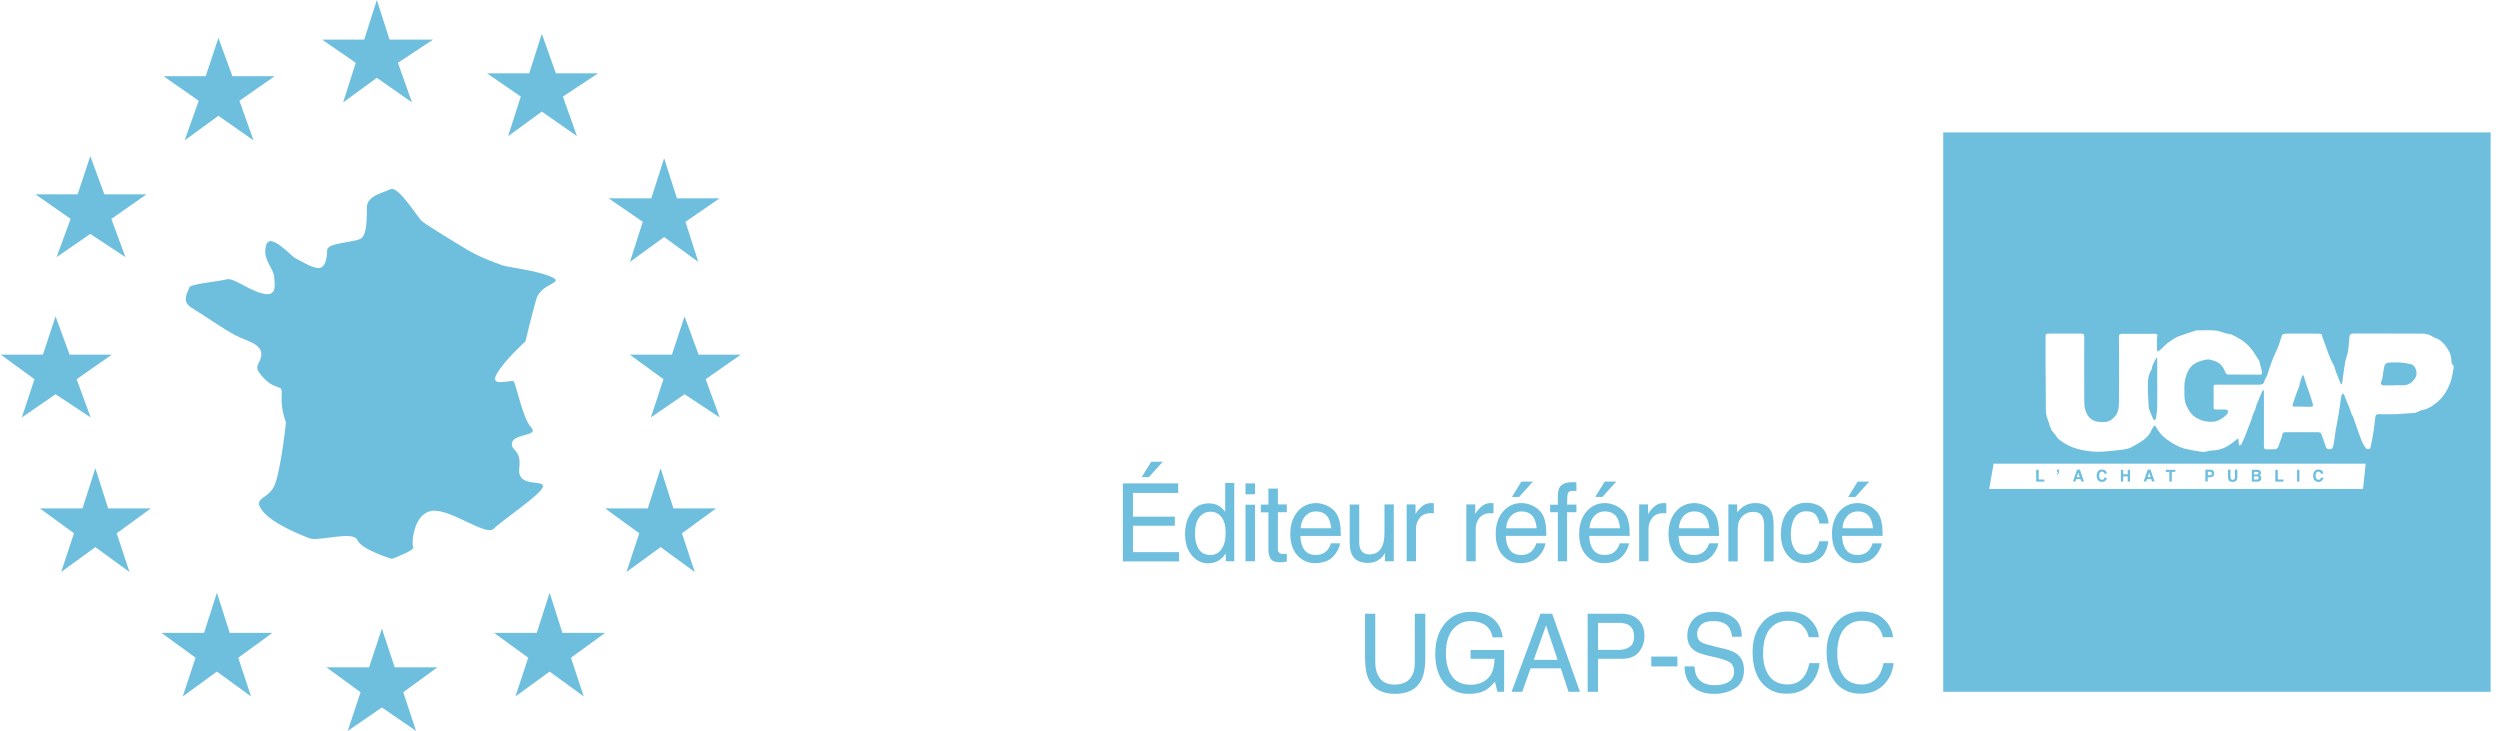 <svg xmlns="http://www.w3.org/2000/svg" width="236" height="69" viewBox="0 0 236 69" fill="none"><path d="M5.341 24.273L8.524 22.081L11.84 24.273L10.514 20.664L13.83 18.344H9.85L8.524 14.735L7.33 18.344H3.351L6.667 20.664L5.341 24.273Z" fill="#6EBEDE"></path><path d="M5.244 37.216L8.56 39.407L7.234 35.798L10.55 33.478H6.571L5.244 29.87L4.051 33.478H0.071L3.255 35.798L2.061 39.407L5.244 37.216Z" fill="#6EBEDE"></path><path d="M64.623 37.216L67.939 39.407L66.613 35.798L69.929 33.478H65.95L64.623 29.87L63.429 33.478H59.45L62.634 35.798L61.44 39.407L64.623 37.216Z" fill="#6EBEDE"></path><path d="M17.431 13.251L20.615 10.931L23.931 13.251L22.605 9.513L25.921 7.193H21.941L20.615 3.584L19.421 7.193H15.442L18.758 9.513L17.431 13.251Z" fill="#6EBEDE"></path><path d="M11.015 50.342L14.239 47.992H10.209L9 44.206L7.79 47.992H3.76L6.984 50.342L5.775 53.996L9 51.647L12.224 53.996L11.015 50.342Z" fill="#6EBEDE"></path><path d="M64.376 50.342L67.6 47.992H63.57L62.361 44.206L61.152 47.992H57.122L60.346 50.342L59.137 53.996L62.361 51.647L65.585 53.996L64.376 50.342Z" fill="#6EBEDE"></path><path d="M37.26 62.995L36.051 59.34L34.842 62.995H30.811L34.036 65.345L32.827 69L36.051 66.781L39.275 69L38.066 65.345L41.29 62.995H37.26Z" fill="#6EBEDE"></path><path d="M25.715 59.74H21.685L20.476 55.955L19.267 59.74H15.237L18.461 62.09L17.252 65.745L20.476 63.395L23.7 65.745L22.491 62.09L25.715 59.74Z" fill="#6EBEDE"></path><path d="M57.122 59.74H53.091L51.882 55.955L50.673 59.74H46.643L49.867 62.09L48.658 65.745L51.882 63.395L55.107 65.745L53.898 62.09L57.122 59.74Z" fill="#6EBEDE"></path><path d="M67.932 18.72H63.902L62.693 14.935L61.484 18.72H57.454L60.678 20.939L59.469 24.724L62.693 22.375L65.917 24.724L64.708 20.939L67.932 18.72Z" fill="#6EBEDE"></path><path d="M32.392 9.666L35.575 7.346L38.891 9.666L37.565 5.928L40.881 3.738H36.769L35.575 0L34.382 3.738H30.402L33.586 5.928L32.392 9.666Z" fill="#6EBEDE"></path><path d="M53.14 9.115L56.456 6.924H52.476L51.15 3.186L49.956 6.924H45.977L49.16 9.115L47.967 12.852L51.15 10.532L54.466 12.852L53.14 9.115Z" fill="#6EBEDE"></path><path fill-rule="evenodd" clip-rule="evenodd" d="M26.991 39.851C26.991 40.161 26.5 44.241 25.963 45.705C25.427 47.168 23.819 46.902 24.712 48.144C25.606 49.386 28.287 50.45 29.18 50.805C30.074 51.159 33.336 50.051 33.738 50.982C34.14 51.913 36.999 52.756 36.999 52.756C36.999 52.756 39.189 51.958 39.01 51.647C38.831 51.337 39.01 48.543 40.708 48.233C42.406 47.922 45.891 50.672 46.606 49.918C47.321 49.164 51.163 46.636 51.253 45.927C51.342 45.217 48.795 46.104 49.019 44.197C49.242 42.29 48.125 42.601 48.349 41.758C48.572 40.916 50.94 41.182 50.136 40.339C49.332 39.496 48.706 36.17 48.483 35.993C48.259 35.816 46.159 36.614 46.874 35.328C47.589 34.042 49.6 32.224 49.6 32.224C49.6 32.224 50.181 29.785 50.628 28.233C51.075 26.681 53.487 26.725 51.968 26.104C50.449 25.483 48.081 25.262 47.411 25.04C46.741 24.818 45.221 24.242 44.104 23.576C42.987 22.911 40.172 21.182 39.815 20.871C39.458 20.561 37.581 17.501 36.866 17.856C36.151 18.21 34.632 18.477 34.632 19.585C34.632 20.694 34.632 22.024 34.141 22.468C33.649 22.911 30.879 22.867 30.879 23.621C30.879 24.375 30.7 25.306 30.075 25.306C29.449 25.306 28.332 24.596 27.886 24.375C27.439 24.153 25.473 21.847 25.115 23.177C24.758 24.508 25.785 25.217 25.875 26.104C25.964 26.991 26.143 28.056 24.758 27.701C23.373 27.346 22.032 26.193 21.407 26.37C20.782 26.548 17.922 26.814 17.877 27.124C17.833 27.435 17.028 28.41 18.056 29.031C19.084 29.652 21.183 31.116 22.211 31.648C23.239 32.18 24.713 32.446 24.669 33.466C24.624 34.486 23.686 34.441 24.937 35.727C26.188 37.014 26.679 36.082 26.59 37.368C26.5 38.654 26.991 39.851 26.991 39.851Z" fill="#6EBEDE"></path><path d="M106 45.632H111.222V46.533H106.951V48.772H110.905V49.631H106.951V52.123H111.305V52.996H106V45.632ZM109.762 43.59L108.453 45.041H107.778L108.673 43.59H109.762Z" fill="#6EBEDE"></path><path d="M115.122 47.786C115.274 47.885 115.453 48.068 115.659 48.307V45.59H116.514V52.982H115.715V52.236C115.508 52.56 115.26 52.799 114.984 52.954C114.709 53.095 114.378 53.179 114.02 53.179C113.441 53.179 112.931 52.926 112.504 52.419C112.077 51.912 111.87 51.25 111.87 50.406C111.87 49.617 112.063 48.941 112.449 48.378C112.835 47.8 113.4 47.519 114.116 47.519C114.516 47.519 114.86 47.617 115.122 47.786ZM113.152 51.813C113.386 52.208 113.772 52.391 114.295 52.391C114.709 52.391 115.039 52.208 115.301 51.856C115.563 51.49 115.701 50.983 115.701 50.307C115.701 49.631 115.563 49.124 115.301 48.8C115.026 48.476 114.695 48.307 114.295 48.307C113.854 48.307 113.496 48.476 113.221 48.828C112.945 49.18 112.807 49.687 112.807 50.363C112.793 50.941 112.917 51.419 113.152 51.813Z" fill="#6EBEDE"></path><path d="M117.575 45.632H118.47V46.66H117.575V45.632ZM117.575 47.645H118.47V52.982H117.575V47.645Z" fill="#6EBEDE"></path><path d="M119.738 46.125H120.634V47.618H121.474V48.35H120.634V51.856C120.634 52.039 120.703 52.166 120.827 52.236C120.895 52.278 121.006 52.292 121.171 52.292C121.212 52.292 121.254 52.292 121.309 52.292C121.364 52.292 121.419 52.278 121.474 52.278V52.996C121.378 53.025 121.268 53.053 121.157 53.067C121.047 53.081 120.923 53.081 120.799 53.081C120.386 53.081 120.11 52.968 119.958 52.757C119.807 52.546 119.738 52.264 119.738 51.912V48.364H119.021V47.632H119.738V46.125Z" fill="#6EBEDE"></path><path d="M125.347 47.772C125.691 47.955 125.953 48.181 126.146 48.462C126.325 48.73 126.435 49.054 126.49 49.406C126.545 49.659 126.573 50.053 126.573 50.589H122.756C122.77 51.138 122.894 51.574 123.128 51.898C123.362 52.222 123.721 52.391 124.217 52.391C124.671 52.391 125.043 52.236 125.305 51.926C125.457 51.743 125.567 51.532 125.636 51.292H126.504C126.476 51.49 126.408 51.715 126.27 51.954C126.146 52.194 125.994 52.391 125.843 52.546C125.581 52.813 125.25 52.996 124.85 53.081C124.644 53.137 124.396 53.165 124.134 53.165C123.486 53.165 122.935 52.926 122.48 52.433C122.026 51.94 121.805 51.264 121.805 50.391C121.805 49.532 122.039 48.828 122.494 48.293C122.949 47.758 123.541 47.491 124.272 47.491C124.63 47.505 124.988 47.589 125.347 47.772ZM125.663 49.87C125.622 49.476 125.539 49.166 125.415 48.927C125.181 48.49 124.782 48.279 124.217 48.279C123.817 48.279 123.472 48.434 123.211 48.73C122.949 49.026 122.797 49.406 122.784 49.87H125.663Z" fill="#6EBEDE"></path><path d="M128.309 47.617V51.18C128.309 51.447 128.35 51.672 128.433 51.855C128.584 52.179 128.874 52.334 129.287 52.334C129.88 52.334 130.293 52.053 130.513 51.489C130.637 51.194 130.693 50.771 130.693 50.25V47.617H131.574V52.982H130.734L130.748 52.193C130.637 52.391 130.5 52.574 130.334 52.714C130.004 52.996 129.604 53.137 129.136 53.137C128.405 53.137 127.895 52.883 127.634 52.377C127.496 52.109 127.413 51.743 127.413 51.278V47.631H128.309V47.617Z" fill="#6EBEDE"></path><path d="M132.788 47.617H133.628V48.547C133.697 48.364 133.862 48.153 134.138 47.885C134.4 47.632 134.717 47.491 135.061 47.491C135.075 47.491 135.103 47.491 135.144 47.491C135.185 47.491 135.254 47.505 135.351 47.505V48.462C135.295 48.448 135.254 48.448 135.199 48.448C135.158 48.448 135.103 48.448 135.047 48.448C134.606 48.448 134.262 48.589 134.028 48.885C133.794 49.18 133.669 49.518 133.669 49.898V52.982H132.788V47.617Z" fill="#6EBEDE"></path><path d="M138.423 47.617H139.264V48.547C139.333 48.364 139.498 48.153 139.774 47.885C140.036 47.632 140.352 47.491 140.697 47.491C140.711 47.491 140.738 47.491 140.78 47.491C140.821 47.491 140.89 47.505 140.986 47.505V48.462C140.931 48.448 140.89 48.448 140.835 48.448C140.793 48.448 140.738 48.448 140.683 48.448C140.242 48.448 139.898 48.589 139.663 48.885C139.429 49.18 139.305 49.518 139.305 49.898V52.982H138.423V47.617Z" fill="#6EBEDE"></path><path d="M144.748 47.772C145.092 47.955 145.354 48.181 145.547 48.462C145.726 48.73 145.837 49.053 145.892 49.406C145.947 49.659 145.974 50.053 145.974 50.588H142.144C142.157 51.137 142.281 51.574 142.516 51.898C142.75 52.222 143.108 52.391 143.604 52.391C144.059 52.391 144.431 52.236 144.693 51.926C144.844 51.743 144.955 51.532 145.024 51.292H145.892C145.864 51.489 145.795 51.715 145.657 51.954C145.533 52.194 145.382 52.391 145.23 52.545C144.968 52.813 144.638 52.996 144.238 53.081C144.031 53.137 143.783 53.165 143.522 53.165C142.874 53.165 142.323 52.926 141.868 52.433C141.413 51.94 141.193 51.264 141.193 50.391C141.193 49.532 141.427 48.828 141.882 48.293C142.337 47.758 142.929 47.49 143.659 47.49C144.031 47.505 144.39 47.589 144.748 47.772ZM145.065 49.87C145.024 49.476 144.941 49.166 144.817 48.927C144.583 48.49 144.183 48.279 143.618 48.279C143.218 48.279 142.874 48.434 142.612 48.73C142.35 49.025 142.199 49.406 142.185 49.87H145.065ZM144.707 45.463L143.398 46.913H142.722L143.618 45.463H144.707Z" fill="#6EBEDE"></path><path d="M147.242 45.984C147.449 45.674 147.848 45.52 148.441 45.52C148.496 45.52 148.551 45.52 148.606 45.52C148.661 45.52 148.73 45.534 148.813 45.534V46.35C148.716 46.35 148.647 46.336 148.606 46.336C148.565 46.336 148.523 46.336 148.496 46.336C148.22 46.336 148.069 46.407 148.014 46.547C147.959 46.688 147.931 47.054 147.931 47.632H148.813V48.35H147.931V52.982H147.063V48.35H146.333V47.646H147.063V46.801C147.063 46.435 147.132 46.153 147.242 45.984Z" fill="#6EBEDE"></path><path d="M152.616 47.772C152.961 47.955 153.222 48.181 153.415 48.462C153.594 48.73 153.705 49.053 153.76 49.406C153.815 49.659 153.842 50.053 153.842 50.588H150.025C150.039 51.137 150.163 51.574 150.398 51.898C150.632 52.222 150.99 52.391 151.486 52.391C151.941 52.391 152.313 52.236 152.575 51.926C152.726 51.743 152.837 51.532 152.905 51.292H153.774C153.746 51.489 153.677 51.715 153.539 51.954C153.415 52.194 153.264 52.391 153.112 52.545C152.85 52.813 152.52 52.996 152.12 53.081C151.913 53.137 151.665 53.165 151.403 53.165C150.756 53.165 150.205 52.926 149.75 52.433C149.295 51.94 149.075 51.264 149.075 50.391C149.075 49.532 149.309 48.828 149.764 48.293C150.218 47.758 150.811 47.49 151.541 47.49C151.913 47.505 152.272 47.589 152.616 47.772ZM152.933 49.87C152.892 49.476 152.809 49.166 152.685 48.927C152.451 48.49 152.051 48.279 151.486 48.279C151.087 48.279 150.742 48.434 150.48 48.73C150.218 49.025 150.067 49.406 150.053 49.87H152.933ZM152.575 45.463L151.266 46.913H150.59L151.486 45.463H152.575Z" fill="#6EBEDE"></path><path d="M154.738 47.617H155.579V48.547C155.648 48.364 155.813 48.153 156.089 47.885C156.35 47.632 156.667 47.491 157.012 47.491C157.026 47.491 157.053 47.491 157.095 47.491C157.136 47.491 157.205 47.505 157.301 47.505V48.462C157.246 48.448 157.205 48.448 157.15 48.448C157.108 48.448 157.053 48.448 156.998 48.448C156.557 48.448 156.213 48.589 155.978 48.885C155.744 49.18 155.62 49.518 155.62 49.898V52.982H154.738V47.617Z" fill="#6EBEDE"></path><path d="M161.049 47.772C161.394 47.955 161.655 48.181 161.848 48.462C162.027 48.73 162.138 49.054 162.193 49.406C162.248 49.659 162.276 50.053 162.276 50.589H158.459C158.472 51.138 158.596 51.574 158.831 51.898C159.065 52.222 159.423 52.391 159.919 52.391C160.374 52.391 160.746 52.236 161.008 51.926C161.159 51.743 161.27 51.532 161.339 51.292H162.207C162.179 51.49 162.11 51.715 161.972 51.954C161.848 52.194 161.697 52.391 161.545 52.546C161.283 52.813 160.953 52.996 160.553 53.081C160.346 53.137 160.098 53.165 159.837 53.165C159.189 53.165 158.638 52.926 158.183 52.433C157.728 51.94 157.508 51.264 157.508 50.391C157.508 49.532 157.742 48.828 158.197 48.293C158.652 47.758 159.244 47.491 159.974 47.491C160.346 47.505 160.705 47.589 161.049 47.772ZM161.366 49.87C161.325 49.476 161.242 49.166 161.118 48.927C160.884 48.49 160.484 48.279 159.919 48.279C159.52 48.279 159.175 48.434 158.913 48.73C158.652 49.026 158.5 49.406 158.486 49.87H161.366Z" fill="#6EBEDE"></path><path d="M163.144 47.617H163.984V48.378C164.232 48.068 164.494 47.843 164.77 47.702C165.045 47.561 165.362 47.491 165.693 47.491C166.437 47.491 166.947 47.758 167.209 48.293C167.346 48.589 167.429 48.997 167.429 49.547V52.996H166.533V49.617C166.533 49.293 166.492 49.026 166.396 48.828C166.244 48.49 165.955 48.322 165.541 48.322C165.334 48.322 165.155 48.35 165.031 48.392C164.783 48.462 164.577 48.617 164.397 48.828C164.246 49.011 164.149 49.194 164.108 49.377C164.067 49.561 164.039 49.842 164.039 50.18V52.996H163.157V47.617H163.144Z" fill="#6EBEDE"></path><path d="M171.949 47.899C172.321 48.195 172.541 48.702 172.624 49.42H171.756C171.701 49.096 171.591 48.814 171.398 48.589C171.205 48.364 170.915 48.265 170.502 48.265C169.937 48.265 169.537 48.547 169.289 49.11C169.138 49.476 169.055 49.926 169.055 50.462C169.055 50.997 169.165 51.447 169.386 51.813C169.606 52.179 169.965 52.362 170.433 52.362C170.805 52.362 171.095 52.25 171.301 52.025C171.522 51.799 171.659 51.489 171.742 51.095H172.597C172.5 51.813 172.252 52.334 171.866 52.658C171.48 52.982 170.971 53.151 170.364 53.151C169.675 53.151 169.124 52.898 168.724 52.377C168.311 51.87 168.118 51.222 168.118 50.447C168.118 49.504 168.339 48.772 168.793 48.251C169.248 47.73 169.813 47.462 170.502 47.462C171.095 47.462 171.577 47.617 171.949 47.899Z" fill="#6EBEDE"></path><path d="M176.496 47.772C176.841 47.955 177.102 48.181 177.295 48.462C177.474 48.73 177.585 49.053 177.64 49.406C177.695 49.659 177.722 50.053 177.722 50.588H173.892C173.905 51.137 174.029 51.574 174.264 51.898C174.498 52.222 174.856 52.391 175.352 52.391C175.807 52.391 176.179 52.236 176.441 51.926C176.592 51.743 176.703 51.532 176.772 51.292H177.64C177.612 51.489 177.543 51.715 177.405 51.954C177.281 52.194 177.13 52.391 176.978 52.545C176.717 52.813 176.386 52.996 175.986 53.081C175.779 53.137 175.531 53.165 175.27 53.165C174.622 53.165 174.071 52.926 173.616 52.433C173.161 51.94 172.941 51.264 172.941 50.391C172.941 49.532 173.175 48.828 173.63 48.293C174.085 47.758 174.677 47.49 175.407 47.49C175.779 47.505 176.152 47.589 176.496 47.772ZM176.813 49.87C176.772 49.476 176.689 49.166 176.565 48.927C176.331 48.49 175.931 48.279 175.366 48.279C174.967 48.279 174.622 48.434 174.36 48.73C174.098 49.025 173.947 49.406 173.933 49.87H176.813ZM176.455 45.463L175.146 46.913H174.47L175.366 45.463H176.455Z" fill="#6EBEDE"></path><path d="M129.825 57.938V62.487C129.825 63.022 129.921 63.472 130.128 63.824C130.417 64.359 130.913 64.627 131.616 64.627C132.457 64.627 133.022 64.331 133.311 63.754C133.476 63.444 133.559 63.022 133.559 62.487V57.938H134.551V62.078C134.551 62.979 134.427 63.683 134.193 64.162C133.752 65.049 132.925 65.5 131.699 65.5C130.473 65.5 129.646 65.049 129.219 64.162C128.984 63.669 128.86 62.979 128.86 62.078V57.938H129.825Z" fill="#6EBEDE"></path><path d="M140.573 58.15C141.276 58.53 141.717 59.206 141.868 60.163H140.904C140.793 59.628 140.545 59.234 140.187 58.995C139.829 58.755 139.374 58.628 138.823 58.628C138.175 58.628 137.624 58.882 137.169 59.389C136.728 59.896 136.494 60.656 136.494 61.67C136.494 62.543 136.673 63.261 137.045 63.81C137.417 64.359 138.01 64.641 138.85 64.641C139.484 64.641 140.022 64.444 140.435 64.064C140.849 63.683 141.069 63.05 141.083 62.191H138.823V61.36H141.992V65.303H141.358L141.124 64.359C140.793 64.725 140.518 64.993 140.256 65.134C139.829 65.387 139.305 65.5 138.644 65.5C137.803 65.5 137.087 65.218 136.48 64.655C135.819 63.951 135.488 62.979 135.488 61.74C135.488 60.501 135.805 59.53 136.453 58.797C137.059 58.107 137.858 57.755 138.837 57.755C139.498 57.755 140.077 57.882 140.573 58.15Z" fill="#6EBEDE"></path><path d="M145.423 57.938H146.526L149.144 65.303H148.069L147.339 63.092H144.486L143.701 65.303H142.695L145.423 57.938ZM147.035 62.289L145.947 59.037L144.789 62.289H147.035Z" fill="#6EBEDE"></path><path d="M149.874 57.938H153.098C153.732 57.938 154.256 58.121 154.642 58.488C155.028 58.854 155.234 59.375 155.234 60.051C155.234 60.628 155.055 61.121 154.711 61.557C154.366 61.98 153.829 62.191 153.098 62.191H150.852V65.303H149.874V57.938ZM153.663 58.952C153.443 58.854 153.154 58.797 152.781 58.797H150.852V61.346H152.781C153.222 61.346 153.567 61.248 153.843 61.064C154.118 60.867 154.256 60.543 154.256 60.051C154.242 59.516 154.049 59.149 153.663 58.952Z" fill="#6EBEDE"></path><path d="M155.882 61.98H158.348V62.909H155.882V61.98Z" fill="#6EBEDE"></path><path d="M159.96 62.937C159.988 63.359 160.071 63.697 160.236 63.951C160.553 64.444 161.104 64.683 161.89 64.683C162.248 64.683 162.565 64.627 162.854 64.528C163.419 64.317 163.695 63.951 163.695 63.416C163.695 63.022 163.571 62.726 163.336 62.557C163.102 62.388 162.716 62.247 162.207 62.12L161.256 61.895C160.636 61.754 160.195 61.585 159.947 61.402C159.506 61.093 159.285 60.642 159.285 60.022C159.285 59.361 159.506 58.811 159.933 58.389C160.374 57.967 160.98 57.755 161.779 57.755C162.51 57.755 163.144 57.938 163.653 58.319C164.163 58.685 164.425 59.29 164.425 60.107H163.502C163.46 59.713 163.35 59.417 163.199 59.206C162.909 58.825 162.427 58.628 161.752 58.628C161.201 58.628 160.801 58.755 160.567 58.995C160.319 59.248 160.208 59.53 160.208 59.853C160.208 60.219 160.346 60.473 160.636 60.642C160.829 60.755 161.242 60.881 161.903 61.036L162.882 61.276C163.35 61.388 163.722 61.543 163.97 61.74C164.411 62.078 164.632 62.585 164.632 63.233C164.632 64.049 164.342 64.627 163.777 64.979C163.212 65.331 162.551 65.5 161.807 65.5C160.939 65.5 160.25 65.26 159.754 64.796C159.258 64.331 159.023 63.697 159.023 62.909H159.96V62.937Z" fill="#6EBEDE"></path><path d="M170.874 58.474C171.37 58.967 171.646 59.53 171.701 60.149H170.75C170.64 59.671 170.433 59.305 170.116 59.023C169.799 58.741 169.358 58.6 168.779 58.6C168.077 58.6 167.526 58.854 167.085 59.361C166.657 59.868 166.437 60.656 166.437 61.712C166.437 62.571 166.63 63.275 167.016 63.81C167.402 64.346 167.98 64.613 168.752 64.613C169.455 64.613 169.992 64.331 170.364 63.768C170.557 63.472 170.709 63.078 170.805 62.599H171.77C171.687 63.374 171.411 64.022 170.929 64.543C170.364 65.176 169.606 65.486 168.642 65.486C167.815 65.486 167.126 65.233 166.561 64.712C165.817 64.022 165.445 62.966 165.445 61.543C165.445 60.459 165.72 59.572 166.285 58.868C166.892 58.108 167.718 57.727 168.766 57.727C169.675 57.742 170.378 57.995 170.874 58.474Z" fill="#6EBEDE"></path><path d="M177.874 58.474C178.37 58.967 178.646 59.53 178.701 60.149H177.75C177.64 59.671 177.433 59.305 177.116 59.023C176.799 58.741 176.358 58.6 175.78 58.6C175.077 58.6 174.526 58.854 174.085 59.361C173.658 59.868 173.437 60.656 173.437 61.712C173.437 62.571 173.63 63.275 174.016 63.81C174.402 64.346 174.98 64.613 175.752 64.613C176.455 64.613 176.992 64.331 177.364 63.768C177.557 63.472 177.709 63.078 177.805 62.599H178.756C178.673 63.374 178.398 64.022 177.915 64.543C177.35 65.176 176.593 65.486 175.628 65.486C174.801 65.486 174.112 65.233 173.547 64.712C172.803 64.022 172.431 62.966 172.431 61.543C172.431 60.459 172.707 59.572 173.272 58.868C173.878 58.108 174.705 57.727 175.752 57.727C176.675 57.742 177.378 57.995 177.874 58.474Z" fill="#6EBEDE"></path><path d="M217.738 36.339C217.642 36.057 217.559 35.761 217.463 35.48C217.449 35.451 217.422 35.409 217.408 35.409C217.394 35.409 217.339 35.437 217.339 35.465C217.27 35.635 217.215 35.818 217.16 35.986C217.105 36.156 217.091 36.324 217.036 36.493C216.953 36.733 216.843 36.972 216.76 37.212C216.636 37.55 216.512 37.901 216.416 38.239C216.402 38.282 216.484 38.38 216.512 38.38C216.801 38.394 217.091 38.38 217.38 38.38C217.38 38.38 217.38 38.38 217.38 38.394C217.656 38.394 217.931 38.394 218.207 38.394C218.262 38.394 218.372 38.31 218.359 38.282C218.29 37.986 218.207 37.704 218.11 37.423C217.986 37.057 217.862 36.705 217.738 36.339Z" fill="#6EBEDE"></path><path d="M203.642 33.804C203.614 33.79 203.587 33.79 203.559 33.776C203.435 34.029 203.297 34.269 203.187 34.536C203.132 34.649 203.173 34.804 203.104 34.888C202.856 35.254 202.774 35.691 202.76 36.113C202.732 36.902 202.801 37.69 202.842 38.479C202.842 38.507 202.842 38.535 202.856 38.563C202.98 38.887 203.104 39.211 203.242 39.521C203.27 39.577 203.325 39.633 203.366 39.676C203.421 39.619 203.518 39.563 203.518 39.507C203.573 39.155 203.628 38.803 203.642 38.451C203.655 37.212 203.642 35.987 203.642 34.748C203.642 34.438 203.642 34.114 203.642 33.804Z" fill="#6EBEDE"></path><path d="M227.604 34.382C227.287 34.311 226.97 34.255 226.654 34.227C226.281 34.199 225.896 34.213 225.524 34.227C225.303 34.227 225.138 34.353 225.083 34.565C225 34.931 224.959 35.297 224.904 35.677C224.89 35.776 224.862 35.86 224.821 35.945C224.683 36.212 224.752 36.367 225.041 36.381C225.372 36.381 225.717 36.381 226.047 36.381V36.367C226.268 36.367 226.474 36.353 226.695 36.367C227.274 36.409 227.701 36.17 228.018 35.649C228.266 35.24 228.045 34.494 227.604 34.382Z" fill="#6EBEDE"></path><path d="M183.441 12.5V65.303H235.114V12.5H183.441ZM223.071 46.153H187.781L188.195 43.773H223.319L223.071 46.153ZM231.628 34.677C231.573 35.072 231.49 35.452 231.407 35.832C231.38 35.973 231.311 36.099 231.256 36.24C230.98 36.972 230.553 37.606 229.947 38.071C229.588 38.352 229.203 38.606 228.734 38.69C228.5 38.733 228.279 38.873 228.045 38.958C228.004 38.972 227.962 38.986 227.921 38.986C227.329 39.028 226.722 39.07 226.13 39.099C225.592 39.113 225.069 39.113 224.531 39.099C224.311 39.099 224.256 39.197 224.228 39.394C224.173 39.859 224.118 40.338 224.049 40.802C223.98 41.253 223.884 41.703 223.801 42.154C223.76 42.394 223.525 42.506 223.36 42.323C223.209 42.154 223.098 41.957 223.002 41.746C222.85 41.422 222.74 41.07 222.616 40.732C222.451 40.281 222.299 39.817 222.134 39.366C222.092 39.254 222.024 39.155 221.982 39.056C221.899 38.831 221.817 38.592 221.734 38.366C221.624 38.085 221.5 37.803 221.376 37.522C221.348 37.465 221.348 37.395 221.321 37.339C221.293 37.268 221.238 37.212 221.197 37.141C221.142 37.212 221.045 37.268 221.031 37.352C220.976 37.564 220.962 37.775 220.935 37.986C220.88 38.38 220.825 38.775 220.756 39.169C220.687 39.577 220.604 39.972 220.535 40.38C220.535 40.408 220.522 40.436 220.508 40.45C220.453 40.873 220.398 41.309 220.329 41.732C220.287 41.943 220.26 42.182 220.149 42.337C220.094 42.422 219.846 42.422 219.709 42.379C219.612 42.351 219.557 42.182 219.516 42.056C219.378 41.689 219.268 41.295 219.116 40.929C219.088 40.859 218.964 40.802 218.868 40.802C217.821 40.788 216.774 40.802 215.726 40.802C215.382 40.802 215.478 41.112 215.396 41.281C215.258 41.591 215.175 41.929 215.037 42.253C215.01 42.337 214.858 42.394 214.762 42.407C214.5 42.422 214.224 42.407 213.963 42.422C213.783 42.436 213.714 42.337 213.714 42.168C213.714 41.858 213.714 41.549 213.714 41.225C213.714 39.845 213.714 38.465 213.714 37.085C213.714 37.029 213.714 36.958 213.701 36.902C213.701 36.874 213.659 36.846 213.632 36.803C213.618 36.832 213.59 36.86 213.577 36.888C213.384 37.339 213.191 37.775 213.012 38.226C212.957 38.366 212.943 38.535 212.888 38.676C212.805 38.873 212.709 39.07 212.626 39.267C212.585 39.38 212.585 39.507 212.529 39.62C212.323 40.183 212.102 40.746 211.882 41.309C211.785 41.535 211.675 41.76 211.565 41.971C211.537 42.013 211.468 42.027 211.413 42.056C211.386 41.999 211.358 41.957 211.344 41.901C211.331 41.774 211.331 41.647 211.317 41.52C211.317 41.478 211.276 41.436 211.262 41.394C211.234 41.422 211.193 41.436 211.165 41.464C210.903 41.661 210.655 41.887 210.38 42.056C209.884 42.365 209.346 42.52 208.754 42.534C208.506 42.534 208.258 42.675 208.01 42.661C207.569 42.633 207.128 42.534 206.687 42.45C206.425 42.394 206.163 42.351 205.915 42.253C205.585 42.126 205.268 41.957 204.978 41.774C204.703 41.605 204.455 41.422 204.22 41.211C204.041 41.056 203.89 40.845 203.738 40.647C203.628 40.507 203.559 40.352 203.463 40.197C203.449 40.183 203.366 40.183 203.352 40.197C203.27 40.309 203.173 40.436 203.118 40.563C202.925 41.056 202.581 41.394 202.153 41.661C201.837 41.858 201.533 42.056 201.203 42.224C201.024 42.323 200.817 42.365 200.61 42.407C200.321 42.464 200.018 42.492 199.728 42.52C199.122 42.577 198.529 42.661 197.923 42.647C197.317 42.619 196.697 42.548 196.118 42.379C195.512 42.21 194.919 41.915 194.409 41.52C194.189 41.352 194.051 41.042 193.844 40.831C193.514 40.493 193.486 40.014 193.307 39.62C193.197 39.366 193.142 39.042 193.128 38.761C193.114 37.606 193.114 36.451 193.114 35.297H193.1C193.1 34.156 193.1 33.03 193.1 31.889C193.1 31.509 193.1 31.495 193.486 31.495C194.478 31.495 195.484 31.495 196.476 31.495C196.697 31.495 196.752 31.579 196.752 31.791C196.752 33.692 196.738 35.593 196.752 37.479C196.752 37.916 196.738 38.38 196.876 38.775C197 39.155 197.22 39.493 197.634 39.69C198.02 39.873 198.392 39.831 198.777 39.831C199.177 39.831 199.756 39.324 199.907 38.873C200.087 38.31 200.018 37.761 200.031 37.198C200.045 35.395 200.045 33.593 200.031 31.805C200.031 31.579 200.087 31.509 200.307 31.509C201.34 31.509 202.388 31.509 203.421 31.509C203.642 31.509 203.697 31.608 203.628 31.833C203.6 31.903 203.614 31.974 203.614 32.044C203.614 32.326 203.614 32.621 203.614 32.903C203.614 33.002 203.655 33.1 203.669 33.199C203.766 33.128 203.876 33.086 203.959 33.002C204.179 32.804 204.372 32.579 204.606 32.396C204.868 32.199 205.144 32.002 205.433 31.847C205.722 31.706 206.053 31.622 206.356 31.509C206.632 31.41 206.921 31.326 207.197 31.227C207.279 31.199 207.362 31.185 207.445 31.185C208.01 31.185 208.561 31.157 209.126 31.199C209.47 31.227 209.787 31.382 210.132 31.467C210.325 31.523 210.545 31.523 210.724 31.608C211.317 31.889 211.868 32.213 212.337 32.72C212.709 33.114 212.943 33.579 213.232 34.001C213.301 34.1 213.315 34.227 213.342 34.353C213.411 34.607 213.494 34.874 213.535 35.128C213.563 35.283 213.508 35.367 213.329 35.367C212.323 35.353 211.317 35.367 210.311 35.353C210.228 35.353 210.104 35.24 210.077 35.156C209.87 34.621 209.581 34.227 209.002 34.058C208.754 33.987 208.52 33.889 208.272 33.945C207.541 34.1 206.839 34.325 206.508 35.128C206.315 35.578 206.191 36.043 206.205 36.536C206.218 37.113 206.15 37.705 206.384 38.254C206.618 38.789 206.921 39.239 207.472 39.521C207.982 39.774 208.492 39.859 209.016 39.803C209.25 39.774 209.47 39.662 209.677 39.549C209.884 39.422 210.09 39.254 210.256 39.07C210.325 39 210.325 38.845 210.297 38.733C210.283 38.69 210.146 38.662 210.049 38.662C209.76 38.648 209.484 38.648 209.195 38.662C209.029 38.662 208.947 38.62 208.961 38.423C208.974 37.803 208.974 37.169 208.961 36.55C208.961 36.353 209.029 36.311 209.195 36.311C209.677 36.325 210.159 36.311 210.642 36.311C211.537 36.311 212.419 36.311 213.315 36.311C213.535 36.311 213.714 36.24 213.77 35.959C213.811 35.776 213.949 35.606 214.018 35.438C214.073 35.297 214.114 35.142 214.155 35.001C214.293 34.593 214.431 34.184 214.596 33.776C214.762 33.368 214.968 32.987 215.12 32.579C215.23 32.283 215.299 31.974 215.409 31.678C215.437 31.593 215.561 31.509 215.644 31.509C215.864 31.481 216.085 31.495 216.319 31.495C217.132 31.495 217.931 31.495 218.744 31.495C219.157 31.495 219.157 31.495 219.268 31.889C219.323 32.072 219.392 32.255 219.461 32.438C219.543 32.65 219.626 32.875 219.695 33.086C219.764 33.255 219.819 33.438 219.888 33.607C219.957 33.762 220.012 33.917 220.094 34.072C220.177 34.255 220.287 34.438 220.37 34.635C220.425 34.776 220.453 34.931 220.508 35.086C220.646 35.452 220.783 35.804 220.935 36.17C220.949 36.226 220.99 36.268 221.031 36.311C221.059 36.254 221.086 36.212 221.1 36.156C221.197 35.508 221.266 34.846 221.376 34.212C221.431 33.861 221.596 33.523 221.651 33.171C221.72 32.762 221.734 32.34 221.775 31.917C221.803 31.565 221.872 31.481 222.216 31.481C224.338 31.481 226.461 31.481 228.583 31.495C228.927 31.495 229.272 31.523 229.575 31.748C229.768 31.889 230.029 31.917 230.222 32.044C230.636 32.312 230.925 32.692 231.173 33.128C231.366 33.452 231.407 33.804 231.421 34.17C231.421 34.241 231.462 34.297 231.476 34.367C231.6 34.48 231.642 34.579 231.628 34.677Z" fill="#6EBEDE"></path><path d="M192.218 44.351H192.453V45.266H192.99V45.464H192.218V44.351Z" fill="#6EBEDE"></path><path d="M194.381 44.506C194.381 44.576 194.368 44.647 194.326 44.689C194.285 44.731 194.244 44.759 194.175 44.773V44.689C194.23 44.675 194.257 44.647 194.271 44.604C194.285 44.576 194.285 44.562 194.285 44.534H194.175V44.337H194.381V44.506Z" fill="#6EBEDE"></path><path d="M196.394 45.224H195.994L195.925 45.449H195.691L196.077 44.337H196.339L196.724 45.449H196.476L196.394 45.224ZM196.325 45.041L196.187 44.604L196.049 45.041H196.325Z" fill="#6EBEDE"></path><path d="M198.75 45.379C198.667 45.449 198.57 45.492 198.433 45.492C198.281 45.492 198.157 45.435 198.061 45.337C197.964 45.238 197.923 45.097 197.923 44.914C197.923 44.717 197.978 44.576 198.074 44.464C198.157 44.365 198.281 44.323 198.419 44.323C198.598 44.323 198.736 44.379 198.819 44.506C198.86 44.576 198.887 44.647 198.887 44.717H198.653C198.639 44.661 198.626 44.618 198.598 44.59C198.557 44.548 198.502 44.52 198.419 44.52C198.336 44.52 198.267 44.548 198.226 44.618C198.185 44.689 198.157 44.787 198.157 44.914C198.157 45.041 198.185 45.139 198.24 45.196C198.295 45.252 198.35 45.294 198.433 45.294C198.515 45.294 198.57 45.266 198.612 45.21C198.639 45.182 198.653 45.139 198.667 45.083H198.887C198.887 45.196 198.832 45.294 198.75 45.379Z" fill="#6EBEDE"></path><path d="M200.858 45.464V44.971H200.431V45.464H200.21V44.351H200.431V44.773H200.858V44.351H201.079V45.464H200.858Z" fill="#6EBEDE"></path><path d="M203.076 45.224H202.677L202.608 45.449H202.36L202.746 44.337H203.007L203.393 45.449H203.145L203.076 45.224ZM203.021 45.041L202.883 44.604L202.746 45.041H203.021Z" fill="#6EBEDE"></path><path d="M205.35 44.351V44.548H205.02V45.464H204.785V44.548H204.455V44.351H205.35Z" fill="#6EBEDE"></path><path d="M208.644 45.055H208.409V45.449H208.189V44.337H208.657C208.768 44.337 208.85 44.365 208.919 44.421C208.988 44.478 209.016 44.562 209.016 44.689C209.016 44.816 208.988 44.914 208.919 44.971C208.85 45.027 208.768 45.055 208.644 45.055ZM208.754 44.83C208.781 44.802 208.795 44.759 208.795 44.703C208.795 44.647 208.781 44.604 208.754 44.576C208.726 44.548 208.685 44.534 208.63 44.534H208.423V44.858H208.63C208.685 44.872 208.726 44.858 208.754 44.83Z" fill="#6EBEDE"></path><path d="M210.972 45.027V44.337H211.207V45.027C211.207 45.139 211.193 45.238 211.151 45.309C211.083 45.435 210.959 45.492 210.766 45.492C210.573 45.492 210.449 45.435 210.38 45.309C210.338 45.238 210.325 45.154 210.325 45.027V44.337H210.559V45.027C210.559 45.097 210.573 45.154 210.587 45.196C210.614 45.252 210.669 45.294 210.766 45.294C210.862 45.294 210.917 45.266 210.945 45.196C210.972 45.168 210.972 45.111 210.972 45.027Z" fill="#6EBEDE"></path><path d="M213.067 45.464H212.571V44.351H213.094C213.232 44.351 213.329 44.393 213.384 44.464C213.411 44.506 213.439 44.562 213.439 44.633C213.439 44.703 213.425 44.759 213.384 44.802C213.37 44.83 213.342 44.844 213.301 44.872C213.356 44.886 213.398 44.928 213.425 44.971C213.453 45.013 213.466 45.069 213.466 45.14C213.466 45.21 213.453 45.266 213.411 45.323C213.384 45.351 213.37 45.393 213.329 45.407C213.287 45.435 213.246 45.449 213.205 45.464C213.163 45.449 213.122 45.464 213.067 45.464ZM213.163 44.759C213.191 44.745 213.205 44.703 213.205 44.661C213.205 44.605 213.191 44.576 213.15 44.562C213.122 44.548 213.067 44.548 213.026 44.548H212.791V44.788H213.053C213.094 44.788 213.136 44.773 213.163 44.759ZM213.053 44.971H212.777V45.266H213.039C213.081 45.266 213.122 45.266 213.15 45.252C213.205 45.224 213.218 45.182 213.218 45.111C213.218 45.055 213.191 45.013 213.15 44.999C213.136 44.971 213.108 44.971 213.053 44.971Z" fill="#6EBEDE"></path><path d="M214.789 44.351H215.023V45.266H215.561V45.464H214.789V44.351Z" fill="#6EBEDE"></path><path d="M216.842 44.351H217.063V45.464H216.842V44.351Z" fill="#6EBEDE"></path><path d="M219.185 45.379C219.102 45.449 219.006 45.492 218.868 45.492C218.716 45.492 218.592 45.435 218.496 45.337C218.399 45.238 218.358 45.097 218.358 44.914C218.358 44.717 218.413 44.576 218.509 44.464C218.592 44.365 218.716 44.323 218.854 44.323C219.033 44.323 219.171 44.379 219.254 44.506C219.295 44.576 219.322 44.647 219.322 44.717H219.088C219.074 44.661 219.061 44.618 219.033 44.59C218.992 44.548 218.937 44.52 218.854 44.52C218.771 44.52 218.702 44.548 218.661 44.618C218.62 44.689 218.592 44.787 218.592 44.914C218.592 45.041 218.62 45.139 218.675 45.196C218.73 45.252 218.785 45.294 218.868 45.294C218.95 45.294 219.006 45.266 219.047 45.21C219.074 45.182 219.088 45.139 219.102 45.083H219.322C219.322 45.196 219.267 45.294 219.185 45.379Z" fill="#6EBEDE"></path></svg>